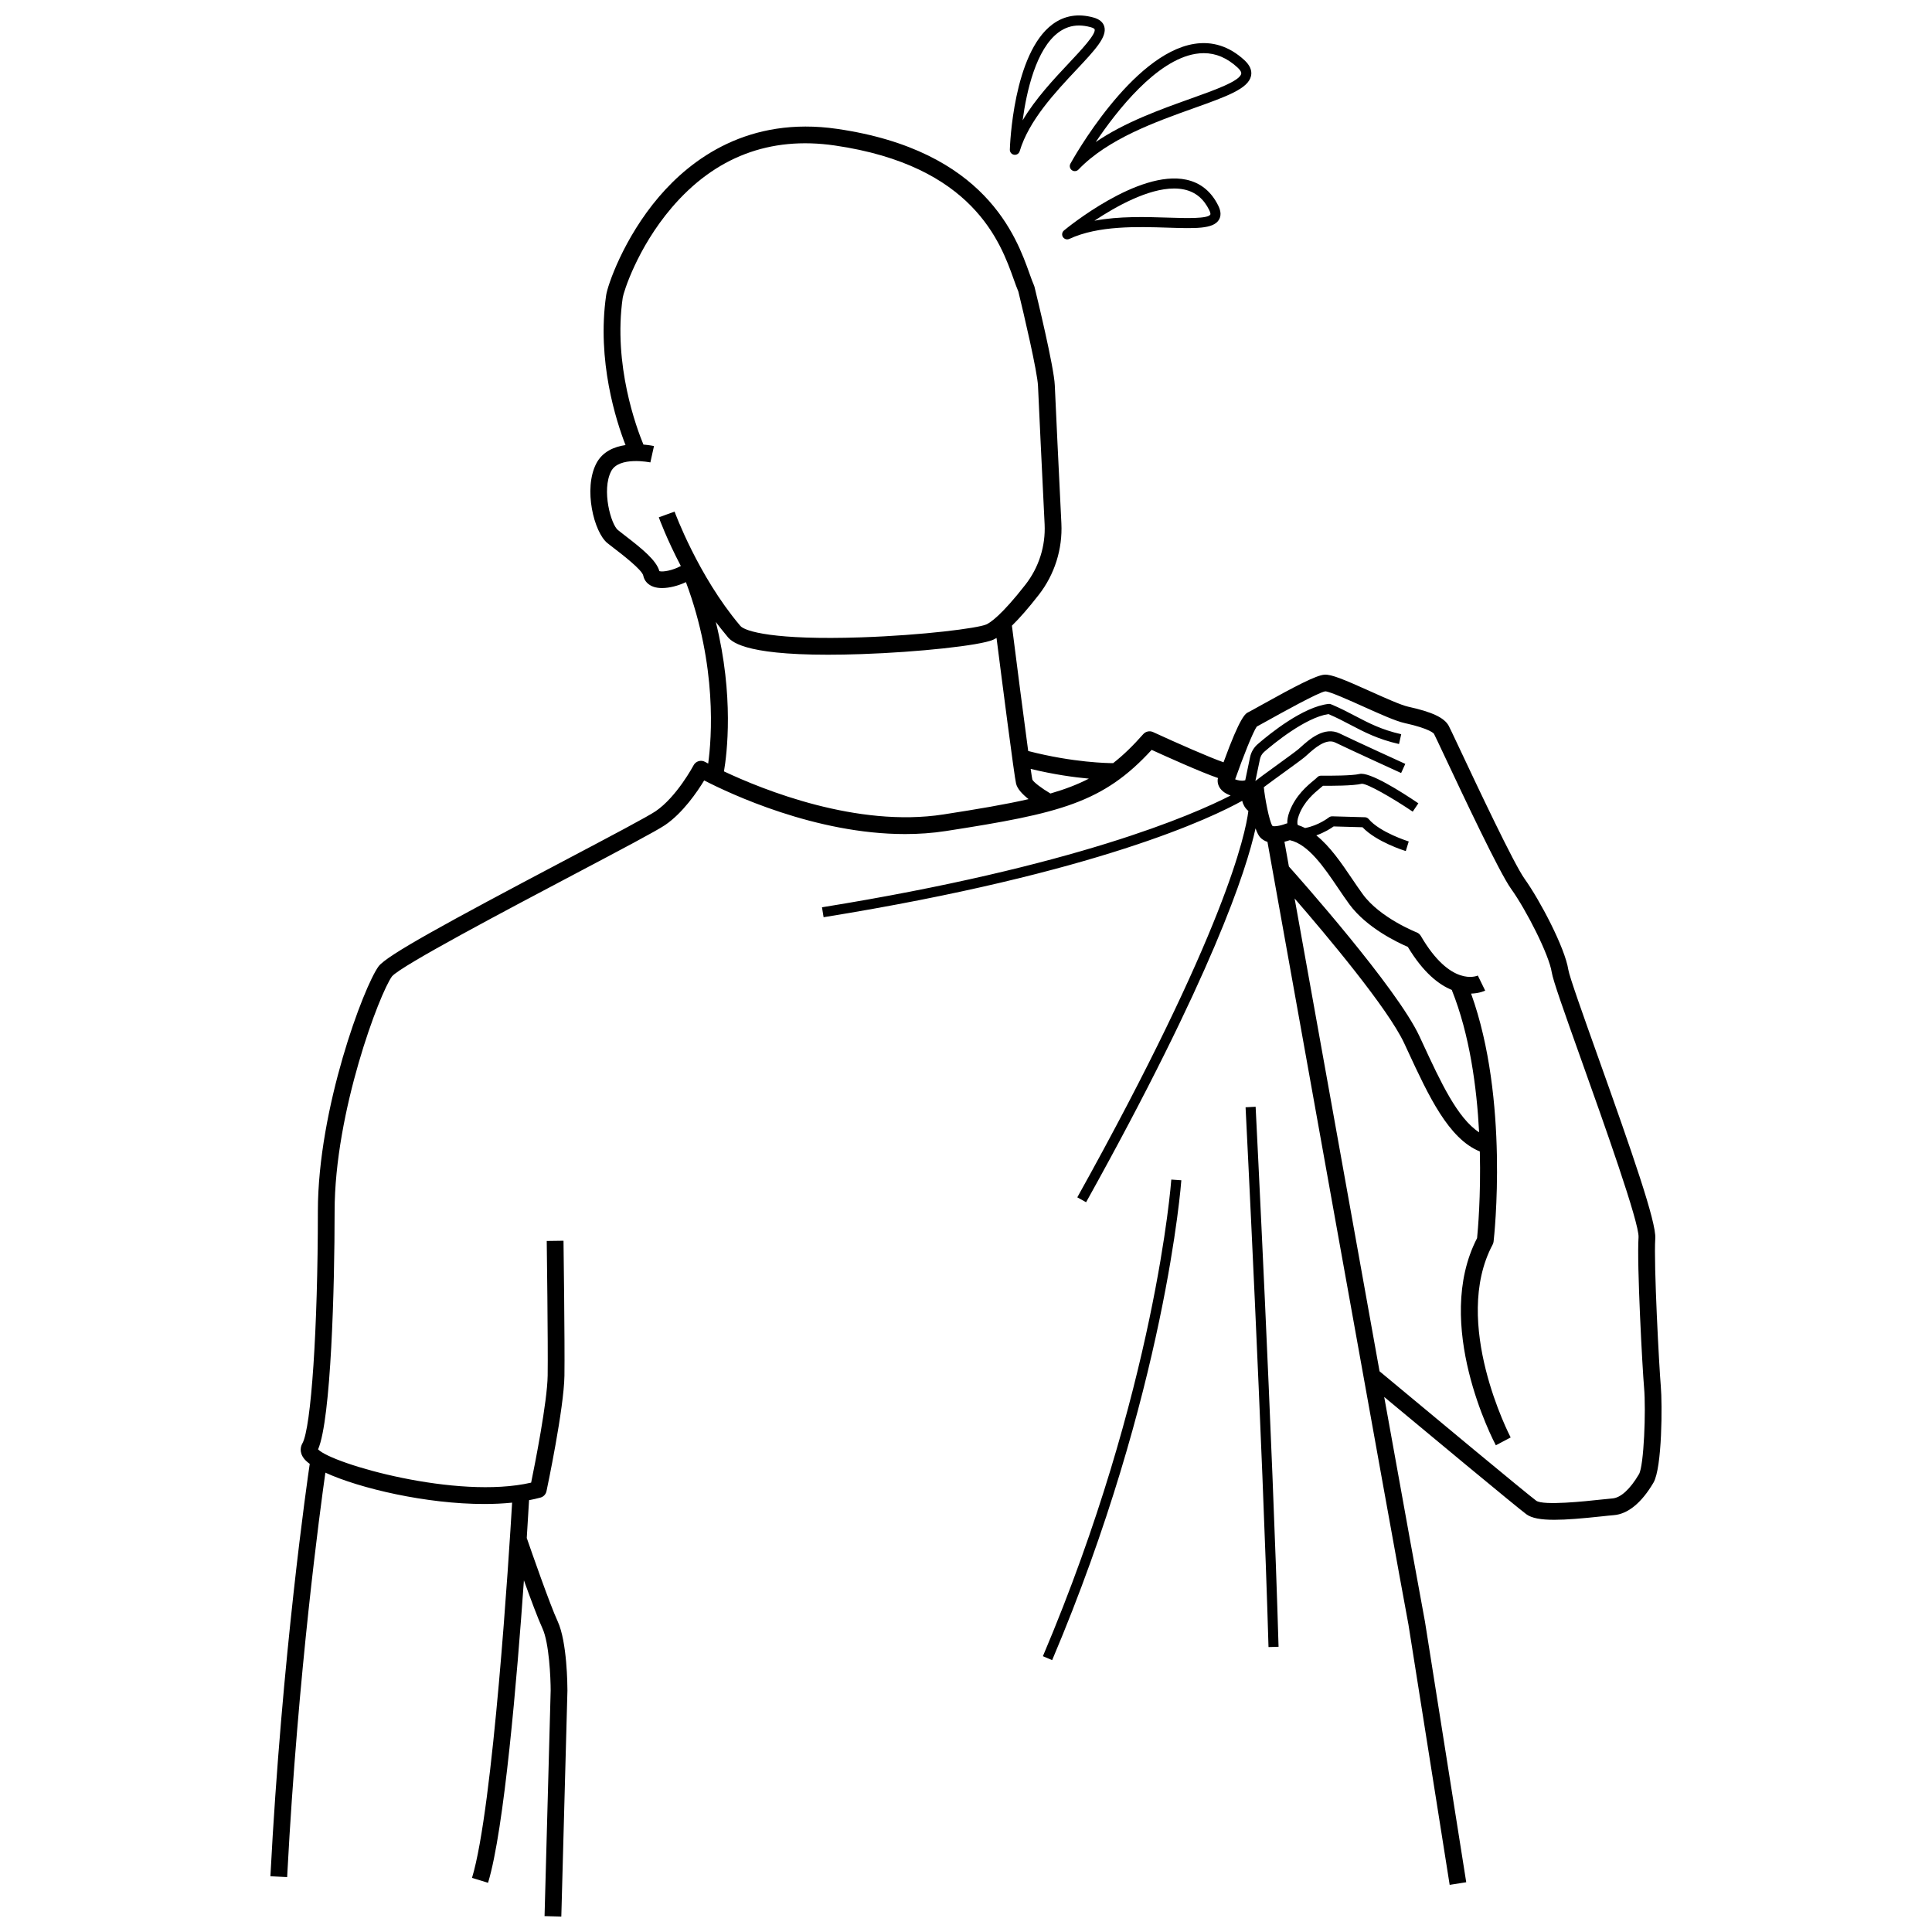 <?xml version="1.0" encoding="UTF-8"?>
<!-- Uploaded to: SVG Repo, www.svgrepo.com, Generator: SVG Repo Mixer Tools -->
<svg width="800px" height="800px" version="1.1" viewBox="144 144 512 512" xmlns="http://www.w3.org/2000/svg">
 <defs>
  <clipPath id="b">
   <path d="m215 177h370v474.9h-370z"/>
  </clipPath>
  <clipPath id="a">
   <path d="m411 148.09h26v37.906h-26z"/>
  </clipPath>
 </defs>
 <g clip-path="url(#b)">
  <path d="m230.23 534.27c9.129 4.188 26.762 8.305 42.121 8.305 2.535 0 5-0.117 7.363-0.359-0.777 13.203-5.008 81.047-10.629 99.438v0.004l4.25 1.301c4.293-14.039 7.691-54.367 9.508-80.152 1.773 4.922 3.754 10.234 4.91 12.727 1.785 3.844 2.176 13.211 2.18 16.434l-1.621 59.82 4.441 0.121 0.094-3.434 1.527-56.449c0-1.309-0.074-12.938-2.59-18.363-2.039-4.391-7.008-18.672-8.188-22.082 0.301-4.668 0.504-8.176 0.609-10.016 1.039-0.199 2.055-0.426 3.027-0.691 0.805-0.219 1.414-0.867 1.59-1.684 0.191-0.891 4.633-21.93 4.758-30.609 0.121-8.492-0.242-35.5-0.246-35.773l-4.445 0.062c0.004 0.27 0.367 27.219 0.246 35.648-0.102 7.031-3.387 23.555-4.379 28.395-19.66 4.547-52.75-4.977-56.465-8.816 3.449-7.949 4.383-43.066 4.383-63.086 0-26.465 11.965-57.855 15.207-62.262 2.328-2.797 31.145-17.996 48.359-27.082 12.109-6.391 21.676-11.438 24.008-13.02 4.738-3.223 8.562-8.863 10.363-11.828 6.711 3.465 29.457 14.215 53.234 14.215 3.602 0 7.234-0.246 10.832-0.805 30.25-4.684 41.656-7.481 54.52-21.508 4.027 1.84 13.082 5.922 17.586 7.465-0.035 0.133-0.074 0.262-0.086 0.398-0.105 1.184 0.398 2.301 1.422 3.148 0.539 0.449 1.238 0.812 2.004 1.082-9.914 5.098-41.219 18.805-108.29 29.625l0.426 2.633c72.641-11.723 103.19-26.527 110.93-30.848 0.219 0.91 0.684 1.895 1.637 2.691-0.742 6.059-6.148 31.973-45.332 102.39l2.332 1.297c33.457-60.121 42.48-87.996 44.902-99.07 0.387 1.055 0.789 1.887 1.172 2.312 0.566 0.629 1.254 1.027 1.988 1.262 2.699 15.062 33.891 189.04 37.371 207.47l10.43 65.863 0.484 3.066 4.391-0.695-10.926-68.996c-1.176-6.227-5.496-30.105-10.812-59.609 10.48 8.723 35.156 29.234 37.672 31.086 1.418 1.043 3.852 1.469 7.41 1.469 3.238 0 7.414-0.355 12.602-0.914 1.316-0.141 2.402-0.262 3.109-0.312 3.754-0.27 7.406-3.246 10.562-8.613 2.312-3.934 2.359-20.875 1.949-25.535-0.426-4.879-1.914-32.516-1.465-39.191 0.293-4.34-6.137-22.77-15.25-48.332-3.695-10.359-7.516-21.07-7.793-22.879-0.91-5.859-7.547-18.441-11.578-24.066-2.867-4-12.551-24.57-17.203-34.457-1.855-3.938-2.684-5.699-2.934-6.148-1.188-2.137-4.394-3.641-10.73-5.035-1.898-0.418-6.219-2.359-10.027-4.07-7.039-3.164-10.32-4.535-12.152-4.414-2.176 0.145-7.723 3.031-17.191 8.309-1.363 0.762-2.656 1.48-2.961 1.621-0.766 0.359-2.129 1.004-6.598 13.289-3.578-1.234-12.52-5.168-18.676-8.008-0.891-0.41-1.945-0.188-2.598 0.547-2.707 3.066-5.277 5.578-7.988 7.688-1.23 0-10.5-0.113-22.504-3.215-1.16-8.551-2.965-22.555-4.316-33.211 2.047-1.992 4.402-4.695 7.106-8.16 4.203-5.394 6.336-12.121 6.004-18.941-0.598-12.238-1.621-33.262-1.746-36.582-0.188-4.856-4.852-23.965-5.383-26.129-0.031-0.129-0.074-0.258-0.133-0.383-0.344-0.762-0.723-1.828-1.164-3.062-3.492-9.781-11.668-32.688-50.992-38.402-23.434-3.406-38.625 7.914-47.242 18.012-9.352 10.961-13.609 23.496-13.98 26.062-2.512 17.398 2.664 33.379 5.133 39.715-2.996 0.441-6.113 1.723-7.754 4.898-3.449 6.68-0.629 18.195 2.965 21.094 0.512 0.41 1.145 0.898 1.852 1.441 2 1.535 7.312 5.617 7.637 7.156 0.277 1.422 1.305 2.516 2.824 3.004 0.633 0.203 1.363 0.301 2.156 0.301 1.949 0 4.254-0.59 6.328-1.57 8.324 22.277 6.812 41.438 5.898 48.078-0.5-0.262-0.793-0.422-0.82-0.441-0.523-0.293-1.141-0.363-1.715-0.191-0.574 0.168-1.055 0.562-1.336 1.094-0.043 0.082-4.453 8.359-10.047 12.164-2.125 1.445-12.066 6.691-23.582 12.766-32.098 16.934-47.742 25.496-49.852 28.359-3.879 5.266-16.086 37.59-16.086 64.914 0 30.969-1.766 57.414-4.109 61.516-0.34 0.594-0.98 2.184 0.449 4.027 0.348 0.449 0.859 0.914 1.508 1.387-0.562 3.738-7.387 50.938-10.426 109.28l4.438 0.23c0.023-0.422 0.043-0.84 0.066-1.258 2.816-52.973 8.719-96.469 10.062-105.91zm77.535-249.79c-1.844-1.484-4.394-10.578-1.805-15.598 2.078-4.027 10.309-2.352 10.391-2.336l0.961-4.34c-0.141-0.031-1.238-0.262-2.797-0.387-1.805-4.344-8.062-21.109-5.484-38.953 0.188-1.293 3.777-13.047 12.961-23.816 11.477-13.449 26.02-18.996 43.223-16.496 36.68 5.328 43.953 25.707 47.445 35.5 0.441 1.234 0.824 2.312 1.211 3.199 1.445 5.906 5.07 21.363 5.211 25.051 0.129 3.34 1.152 24.383 1.75 36.629 0.281 5.758-1.52 11.438-5.07 15.992-6.43 8.246-9.41 10.137-10.395 10.566-2.258 0.988-16.645 2.852-33.191 3.414-22.848 0.77-30.879-1.574-32.023-3.086-0.023-0.031-0.051-0.062-0.074-0.094-11.062-13.098-17.25-29.973-17.312-30.141l-4.18 1.512c0.145 0.398 2.129 5.816 5.84 12.902-2.168 1.176-4.731 1.645-5.688 1.359-0.781-2.84-4.484-5.867-9.211-9.5-0.668-0.523-1.277-0.988-1.762-1.379zm86.23 75.359c-22.855 3.535-47.742-6.516-58.137-11.414 0.781-4.574 2.715-19.945-2.16-39.594 0.941 1.254 1.926 2.5 2.949 3.715 1.023 1.348 4.023 4.961 26.742 4.961 2.691 0 5.664-0.051 8.938-0.164 15.113-0.516 31.387-2.281 34.82-3.785 0.305-0.133 0.621-0.301 0.945-0.492 1.305 10.246 4.695 36.688 5.18 38.621 0.355 1.422 1.723 2.848 3.312 4.09-6.051 1.391-13.363 2.633-22.59 4.062zm23.59-9.227c-0.07-0.301-0.23-1.312-0.449-2.844 6.195 1.496 11.543 2.227 15.422 2.578-2.981 1.543-6.289 2.812-10.184 3.941-2.305-1.348-4.496-3.027-4.789-3.676zm87.738-19.355c4.398 1.977 8.547 3.844 10.895 4.359 6.867 1.512 7.769 2.805 7.801 2.852 0.199 0.363 1.402 2.922 2.797 5.883 5.07 10.773 14.508 30.82 17.609 35.152 4.102 5.723 10.078 17.5 10.801 22.16 0.328 2.121 3.113 9.98 8 23.691 5.707 16 15.258 42.785 15.004 46.539-0.477 7.019 1.023 34.777 1.469 39.879 0.52 5.922-0.035 20.656-1.352 22.895-2.348 3.992-4.852 6.273-7.047 6.434-0.746 0.055-1.891 0.176-3.273 0.328-3.715 0.402-15.016 1.625-16.902 0.281-2.391-1.758-27.887-22.938-41.531-34.309-7.957-44.18-17.684-98.387-22.508-125.3 8.359 9.645 24.738 29.109 29.062 38.41l0.883 1.906c5.566 12.012 10.844 23.367 19.141 26.734 0.297 11.816-0.531 20.973-0.73 22.969-11.77 22.758 4.277 53.59 4.973 54.898l3.926-2.078c-0.16-0.301-15.812-30.418-4.773-51.117 0.133-0.246 0.215-0.516 0.246-0.793 0.18-1.57 4.144-37.695-5.961-65.715 2.18-0.059 3.582-0.715 3.734-0.793l-1.953-3.992c-0.289 0.133-7.211 3.078-15.098-10.488-0.254-0.434-0.648-0.773-1.117-0.953-0.094-0.039-9.648-3.805-14.238-10.066-0.945-1.289-1.887-2.68-2.883-4.152-2.773-4.102-5.793-8.543-9.465-11.488 2.199-0.781 3.863-1.848 4.594-2.371l7.648 0.215c3.691 3.891 11.141 6.215 11.469 6.316l0.785-2.547c-0.074-0.023-7.617-2.379-10.625-5.945-0.246-0.289-0.602-0.461-0.98-0.473l-8.684-0.246c-0.309 0.004-0.629 0.098-0.875 0.293-0.027 0.023-2.715 2.141-6.305 2.809-0.621-0.316-1.266-0.574-1.926-0.789-0.234-0.539-0.145-1.441 0.285-2.598 1.348-3.629 4.035-5.852 5.644-7.184 0.285-0.238 0.531-0.438 0.738-0.625 1.984 0.02 8.059 0.027 10.262-0.527 0.02 0 0.043-0.004 0.066-0.004 1.523 0 8.129 3.781 13.457 7.387l1.496-2.207c-4.707-3.188-13.004-8.434-15.625-7.773-1.867 0.465-7.984 0.48-10.176 0.449h-0.02c-0.391 0-0.762 0.172-1.016 0.469-0.121 0.141-0.508 0.461-0.883 0.773-1.695 1.402-4.848 4.012-6.445 8.309-0.426 1.145-0.609 2.172-0.57 3.074-0.137 0.027-0.273 0.055-0.402 0.105-1.453 0.598-3.184 0.801-3.531 0.594-0.852-1.148-2.055-7.644-2.289-10.27 1.176-0.895 3.394-2.504 5.129-3.762 2.527-1.832 4.91-3.562 5.695-4.215 0.223-0.188 0.488-0.426 0.793-0.699 1.691-1.527 4.848-4.367 7.309-3.164 3.734 1.82 17.324 8.023 17.461 8.086l1.105-2.426c-0.137-0.062-13.695-6.25-17.398-8.059-4.082-1.992-8.105 1.633-10.266 3.582-0.273 0.246-0.512 0.461-0.715 0.629-0.711 0.594-3.172 2.379-5.551 4.106-3.562 2.586-5.09 3.707-5.797 4.281l1.207-5.785c0.16-0.77 0.562-1.449 1.156-1.965 2.469-2.137 10.887-9.07 16.992-9.984 2.148 0.906 4.035 1.895 5.859 2.856 3.578 1.879 7.273 3.82 12.848 5.078l0.586-2.602c-5.231-1.18-8.613-2.957-12.195-4.836-1.973-1.035-4.016-2.106-6.41-3.098-0.207-0.086-0.441-0.117-0.66-0.094-6.703 0.77-15.355 7.715-18.766 10.66-1.027 0.887-1.746 2.106-2.023 3.438l-1.281 6.133c-0.078 0.016-0.156 0.027-0.242 0.051-0.656 0.184-1.793-0.027-2.434-0.301 2.094-5.934 4.719-12.551 5.727-13.973 0.516-0.27 1.406-0.762 2.894-1.594 3.328-1.852 13.449-7.492 15.273-7.754 1.25 0.07 6.578 2.465 10.102 4.051zm-20.934 35.816c0.555-0.133 1.047-0.285 1.422-0.418 4.945 1.09 9.117 7.25 12.809 12.707 1.023 1.508 1.988 2.938 2.981 4.289 4.613 6.293 12.957 10.199 15.484 11.281 4.125 6.859 8.262 10.055 11.738 11.441l-0.066 0.027c4.719 11.793 6.602 25.676 7.223 37.676-5.75-3.742-10.219-13.383-14.914-23.52l-0.887-1.914c-5.973-12.844-32.223-42.34-34.609-45.008-0.523-2.922-0.926-5.148-1.18-6.562z"/>
 </g>
 <path d="m474.09 437.44c0.043 0.875 4.477 88.207 6.078 143.05l2.664-0.078c-1.602-54.875-6.035-142.23-6.078-143.11z"/>
 <path d="m420.38 582.91 2.453 1.043c30.082-70.965 34.195-126.61 34.234-127.17l-2.66-0.184c-0.035 0.547-4.133 55.781-34.027 126.31z"/>
 <path d="m475.55 164.07c0.281-1.402-0.32-2.797-1.797-4.152-3.969-3.641-8.457-5.082-13.34-4.281-16.578 2.715-32.09 30.555-32.742 31.738-0.324 0.586-0.16 1.32 0.379 1.719 0.238 0.172 0.512 0.258 0.789 0.258 0.352 0 0.703-0.141 0.965-0.414 7.754-8.121 20.43-12.648 30.617-16.285 8.691-3.106 14.434-5.156 15.129-8.582zm-14.703-5.801c0.738-0.121 1.461-0.18 2.168-0.18 3.223 0 6.164 1.254 8.934 3.797 0.508 0.465 1.094 1.133 0.984 1.66-0.395 1.949-7.012 4.316-13.414 6.602-7.984 2.852-17.461 6.238-25.141 11.5 5.68-8.441 16.094-21.68 26.469-23.379z"/>
 <path d="m458.38 191.62c-12.691-2.738-31.621 12.801-32.418 13.461-0.516 0.426-0.633 1.172-0.277 1.738 0.25 0.398 0.684 0.621 1.129 0.621 0.188 0 0.379-0.039 0.559-0.125 7.715-3.57 17.953-3.246 26.176-2.981 7.152 0.227 11.879 0.379 13.43-2.012 0.656-1.016 0.625-2.281-0.098-3.762-1.844-3.785-4.703-6.121-8.5-6.941zm6.359 9.258c-0.73 1.129-6.484 0.945-11.105 0.797-6.008-0.191-13.059-0.418-19.602 0.82 5.707-3.797 14.219-8.539 21.109-8.539 0.926 0 1.824 0.086 2.68 0.27 2.996 0.648 5.172 2.449 6.664 5.504 0.312 0.652 0.332 1.023 0.254 1.148z"/>
 <g clip-path="url(#a)">
  <path d="m433.77 148.64c-4.062-1.121-7.707-0.52-10.828 1.789-10.445 7.711-11.293 32.188-11.324 33.227-0.02 0.668 0.461 1.25 1.121 1.355 0.07 0.012 0.141 0.016 0.211 0.016 0.582 0 1.105-0.379 1.277-0.953 2.422-8.152 9.43-15.617 15.062-21.613 4.898-5.219 8.137-8.664 7.367-11.406-0.324-1.164-1.297-1.977-2.887-2.414zm-9.242 3.934c1.641-1.211 3.43-1.816 5.41-1.816 0.992 0 2.031 0.152 3.129 0.453 0.695 0.191 0.988 0.426 1.027 0.566 0.363 1.293-3.578 5.488-6.742 8.859-4.117 4.383-8.949 9.527-12.344 15.258 1.043-7.703 3.559-18.922 9.52-23.32z"/>
 </g>
</svg>